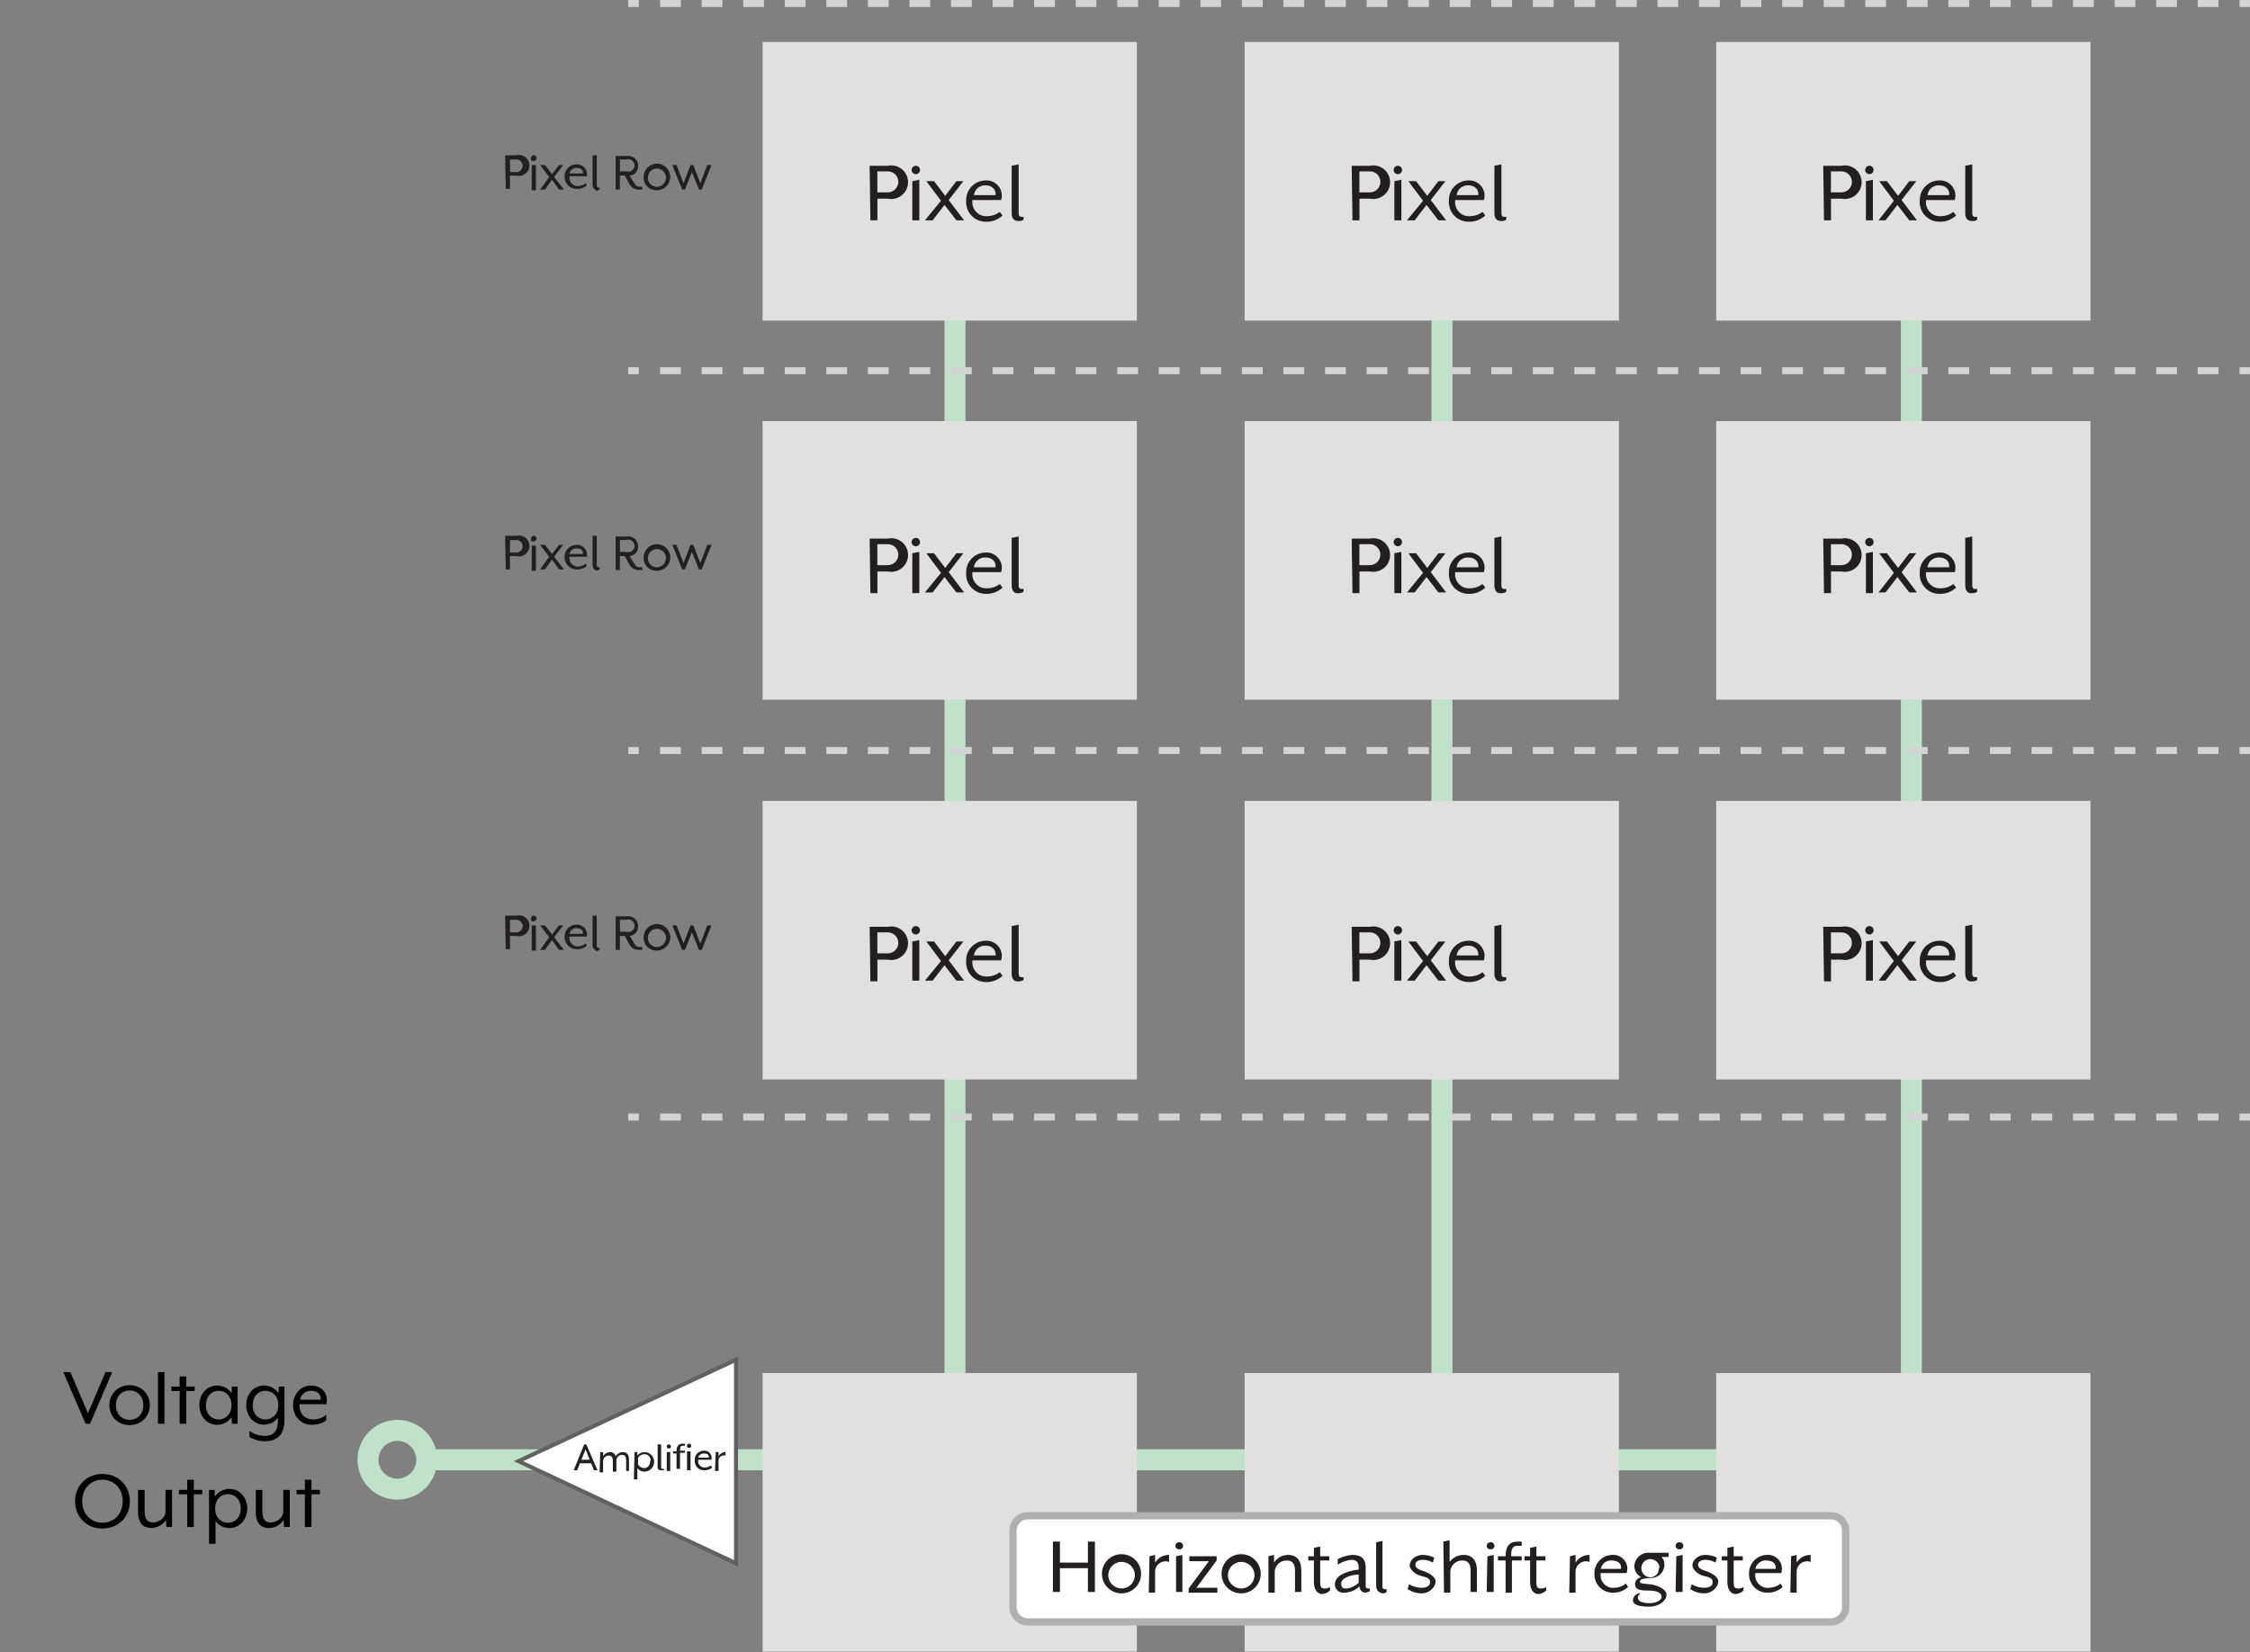 <svg id="Layer_1" xmlns="http://www.w3.org/2000/svg" xmlns:xlink="http://www.w3.org/1999/xlink" viewBox="0 0 321.6 236.2" style="enable-background:new 0 0 321.6 236.2;"><rect x="0" y="0" width="321.6" height="236.2" fill="#808080" stroke="none"/><style>.st0{fill:none;stroke:#C0E2CA;stroke-width:3;stroke-miterlimit:10;}
.st1{fill:#E0E0DF;}
.st2{fill:#231F20;}
.st3{fill:none;stroke:#D1D3D4;stroke-miterlimit:10;}
.st4{fill:none;stroke:#D1D3D4;stroke-miterlimit:10;stroke-dasharray:2.97,2.97;}
.st5{fill:#FFFFFF;stroke:#B0B0B0;stroke-width:1.04;stroke-miterlimit:10;}
.st6{fill:#FFFFFF;stroke:#606161;stroke-width:0.58;stroke-miterlimit:10;}</style><title>Conventional-CCD-Sensor-2</title><polyline class="st0" points="199.1,25.3 206.1,25.3 206.1,203.8 206.1,213.1"/><polyline class="st0" points="61,208.7 272.2,208.7 273.2,208.7 273.2,203.8 273.2,25.3 266.2,25.3"/><polyline class="st0" points="129.6,25.3 136.5,25.3 136.5,203.8 136.5,213.1"/><circle class="st0" cx="56.8" cy="208.7" r="4.2"/><path class="st0" d="M235.4 203.8"/><path class="st0" d="M235.4 20.9"/><rect x="109" y="6" class="st1" width="53.5" height="39.83"/><path class="st2" d="M124.3 23.7h2.6c1.3-.27 2.57.56 2.84 1.86.27 1.3-.56 2.57-1.86 2.84-.32.07-.65.07-.97.0h-1.5v3.1h-1L124.3 23.7zM126.9 27.5c.83.0 1.5-.67 1.5-1.5s-.67-1.5-1.5-1.5h-1.5v3h1.5z"/><path class="st2" d="M130.3 24.3c0-.33.27-.6.6-.6h0c.33.0.6.27.6.6v0c0 .33-.27.6-.6.6h0C130.57 24.9 130.3 24.63 130.3 24.3zM130.4 25.9l1-.2v5.8h-1V25.9z"/><path class="st2" d="M134.5 28.7l-2.1-2.8h1.1l1.6 2.1 1.6-2.1h1l-2.1 2.7 2.2 2.9h-1.1l-1.7-2.2-1.7 2.2h-1.1L134.5 28.7z"/><path class="st2" d="M138.1 28.7c-.06-1.55 1.15-2.84 2.7-2.9 1.21-.11 2.28.78 2.39 1.99.01.07.01.14.01.21-.02.2-.05.4-.1.6H139c-.17 1.09.57 2.12 1.66 2.29.18.03.36.03.54.01.62-.01 1.21-.22 1.7-.6l.4.5c-.65.61-1.51.94-2.4.9-1.55.0-2.8-1.25-2.81-2.79C138.09 28.84 138.1 28.77 138.1 28.7zM142.3 27.9c.1-.8-.5-1.4-1.4-1.4-.85-.06-1.6.56-1.7 1.4H142.3z"/><path class="st2" d="M144.6 30.5v-6.8l1-.2v7c0 .3.1.5.4.5h.3v.4c-.2.15-.45.22-.7.2C145 31.6 144.6 31.3 144.6 30.5z"/><rect x="177.9" y="114.5" class="st1" width="53.5" height="39.83"/><rect x="177.9" y="60.2" class="st1" width="53.5" height="39.83"/><rect x="177.9" y="6" class="st1" width="53.5" height="39.83"/><path class="st2" d="M193.2 23.7h2.6c1.3-.27 2.57.56 2.84 1.86s-.56 2.57-1.86 2.84c-.32.07-.65.07-.97.0h-1.5v3.1h-1L193.2 23.7zM195.8 27.5c.83.0 1.5-.67 1.5-1.5s-.67-1.5-1.5-1.5h-1.5v3h1.5z"/><path class="st2" d="M199.2 24.3c0-.33.27-.6.6-.6.33.0.6.27.6.6v0c0 .33-.27.6-.6.6C199.47 24.9 199.2 24.63 199.2 24.3zM199.3 25.9l1-.2v5.8h-1V25.9z"/><path class="st2" d="M203.4 28.7l-2.1-2.8h1.1L204 28l1.6-2.1h1l-2.1 2.7 2.2 2.9h-1.1l-1.7-2.2-1.7 2.2h-1.1L203.4 28.7z"/><path class="st2" d="M207.1 28.7c-.06-1.55 1.15-2.84 2.7-2.9 1.21-.11 2.28.78 2.39 1.99.01.07.01.14.01.21-.02.2-.05.4-.1.6H208c-.17 1.09.57 2.12 1.66 2.29.18.03.36.03.54.01.62-.01 1.21-.22 1.7-.6l.4.5c-.65.61-1.51.94-2.4.9-1.55.0-2.8-1.25-2.81-2.79C207.09 28.84 207.1 28.77 207.1 28.7zM211.3 27.9c.1-.8-.5-1.4-1.4-1.4-.85-.06-1.6.56-1.7 1.4H211.3z"/><path class="st2" d="M213.6 30.5v-6.8l1-.2v7c0 .3.1.5.4.5h.3v.4c-.2.15-.45.22-.7.2C214 31.6 213.6 31.3 213.6 30.5z"/><path class="st2" d="M193.2 77h2.6c1.3-.27 2.57.56 2.84 1.86s-.56 2.57-1.86 2.84c-.32.07-.65.07-.97.0h-1.5v3.1h-1L193.2 77zM195.8 80.8c.83.0 1.5-.67 1.5-1.5s-.67-1.5-1.5-1.5h-1.5v3h1.5z"/><path class="st2" d="M199.2 77.5c0-.33.27-.6.6-.6.33.0.6.27.6.6v0c0 .33-.27.6-.6.6C199.47 78.1 199.2 77.83 199.2 77.5zM199.3 79.1l1-.2v5.9h-1V79.1z"/><path class="st2" d="M203.4 81.9l-2.1-2.8h1.1l1.6 2.1 1.6-2.1h1l-2.1 2.7 2.2 2.9h-1.1l-1.7-2.2-1.7 2.2h-1.1L203.4 81.9z"/><path class="st2" d="M207.1 81.9c-.06-1.55 1.15-2.84 2.7-2.9 1.21-.11 2.28.78 2.39 1.99.01.07.01.14.01.21-.02.2-.05.4-.1.6H208c-.17 1.09.57 2.12 1.66 2.29.18.03.36.03.54.01.62-.01 1.21-.22 1.7-.6l.4.5c-.65.61-1.51.94-2.4.9-1.55.0-2.8-1.25-2.81-2.79C207.09 82.04 207.1 81.97 207.1 81.9zM211.3 81.1c.1-.8-.5-1.4-1.4-1.4-.85-.06-1.6.56-1.7 1.4H211.3z"/><path class="st2" d="M213.6 83.7v-6.8l1-.2v7c0 .3.1.5.4.5h.3v.4c-.2.15-.45.22-.7.2C214 84.9 213.6 84.5 213.6 83.7z"/><path class="st2" d="M193.2 132.5h2.6c1.3-.27 2.57.56 2.84 1.86s-.56 2.57-1.86 2.84c-.32.07-.65.07-.97.0h-1.5v3.1h-1L193.2 132.5zM195.8 136.3c.83.0 1.5-.67 1.5-1.5s-.67-1.5-1.5-1.5h-1.5v3h1.5z"/><path class="st2" d="M199.2 133c0-.33.27-.6.6-.6.33.0.6.27.6.6.0.33-.27.6-.6.6C199.47 133.6 199.2 133.33 199.2 133zM199.3 134.6l1-.2v5.8h-1V134.6z"/><path class="st2" d="M203.4 137.4l-2.1-2.8h1.1l1.6 2.1 1.6-2.1h1l-2.1 2.7 2.2 2.9h-1.1l-1.7-2.2-1.7 2.2h-1.1L203.4 137.4z"/><path class="st2" d="M207.1 137.4c-.06-1.55 1.15-2.84 2.7-2.9 1.21-.11 2.28.78 2.39 1.99.01.07.01.14.01.21-.02.2-.05.4-.1.6H208c-.17 1.09.57 2.12 1.66 2.29.18.03.36.03.54.01.62-.01 1.21-.22 1.7-.6l.4.5c-.65.61-1.51.94-2.4.9-1.55.0-2.8-1.25-2.81-2.79C207.09 137.54 207.1 137.47 207.1 137.4zM211.3 136.6c.1-.8-.5-1.4-1.4-1.4-.85-.06-1.6.56-1.7 1.4H211.3z"/><path class="st2" d="M213.6 139.2v-6.8l1-.2v7c0 .3.1.5.4.5h.3v.4c-.2.15-.45.22-.7.2C214 140.4 213.6 140 213.6 139.2z"/><rect x="245.3" y="114.5" class="st1" width="53.5" height="39.83"/><rect x="245.3" y="60.2" class="st1" width="53.5" height="39.83"/><rect x="245.3" y="6" class="st1" width="53.5" height="39.83"/><path class="st2" d="M260.6 23.7h2.6c1.3-.27 2.57.56 2.84 1.86s-.56 2.57-1.86 2.84c-.32.07-.65.07-.97.0h-1.5v3.1h-1L260.6 23.7zM263.2 27.5c.83.0 1.5-.67 1.5-1.5s-.67-1.5-1.5-1.5h-1.5v3h1.5z"/><path class="st2" d="M266.6 24.3c0-.33.27-.6.6-.6.33.0.6.27.6.6v0c0 .33-.27.6-.6.6C266.87 24.9 266.6 24.63 266.6 24.3zM266.7 25.9l1-.2v5.8h-1V25.9z"/><path class="st2" d="M270.7 28.7l-2.1-2.8h1.1l1.6 2.1 1.6-2.1h1l-2.1 2.7 2.2 2.9h-1.1l-1.7-2.2-1.7 2.2h-1L270.7 28.7z"/><path class="st2" d="M274.4 28.7c-.06-1.55 1.15-2.84 2.7-2.9 1.21-.11 2.28.78 2.39 1.99.01.07.01.14.01.21-.02.2-.05.4-.1.6h-4.1c-.17 1.09.57 2.12 1.66 2.29.18.03.36.03.54.01.62-.01 1.21-.22 1.7-.6l.4.5c-.65.61-1.51.94-2.4.9-1.55.0-2.8-1.25-2.81-2.79C274.39 28.84 274.4 28.77 274.4 28.7zM278.6 27.9c.1-.8-.5-1.4-1.4-1.4-.85-.06-1.6.56-1.7 1.4H278.6z"/><path class="st2" d="M280.9 30.5v-6.8l1-.2v7c0 .3.1.5.4.5h.3v.4c-.2.15-.45.22-.7.2C281.3 31.6 280.9 31.3 280.9 30.5z"/><path class="st2" d="M260.6 77h2.6c1.3-.27 2.57.56 2.84 1.86s-.56 2.57-1.86 2.84c-.32.07-.65.07-.97.0h-1.5v3.1h-1L260.6 77zM263.2 80.8c.83.0 1.5-.67 1.5-1.5s-.67-1.5-1.5-1.5h-1.5v3h1.5z"/><path class="st2" d="M266.6 77.5c0-.33.27-.6.6-.6.33.0.6.27.6.6v0c0 .33-.27.6-.6.6C266.87 78.1 266.6 77.83 266.6 77.5zM266.7 79.1l1-.2v5.9h-1V79.1z"/><path class="st2" d="M270.7 81.9l-2.1-2.8h1.1l1.6 2.1 1.6-2.1h1l-2.1 2.7 2.2 2.9h-1.1l-1.7-2.2-1.7 2.2h-1L270.7 81.9z"/><path class="st2" d="M274.4 81.9c-.06-1.55 1.15-2.84 2.7-2.9 1.21-.11 2.28.78 2.39 1.99.01.07.01.14.01.21-.02.2-.05.4-.1.6h-4.1c-.17 1.09.57 2.12 1.66 2.29.18.03.36.03.54.01.62-.01 1.21-.22 1.7-.6l.4.5c-.65.61-1.51.94-2.4.9-1.55.0-2.8-1.25-2.81-2.79C274.39 82.04 274.4 81.97 274.4 81.9zM278.6 81.1c.1-.8-.5-1.4-1.4-1.4-.85-.06-1.6.56-1.7 1.4H278.6z"/><path class="st2" d="M280.9 83.7v-6.8l1-.2v7c0 .3.1.5.4.5h.3v.4c-.2.15-.45.22-.7.2C281.3 84.9 280.9 84.5 280.9 83.7z"/><path class="st2" d="M260.6 132.5h2.6c1.3-.27 2.57.56 2.84 1.86s-.56 2.57-1.86 2.84c-.32.07-.65.07-.97.0h-1.5v3.1h-1L260.6 132.5zM263.2 136.3c.83.0 1.5-.67 1.5-1.5s-.67-1.5-1.5-1.5h-1.5v3h1.5z"/><path class="st2" d="M266.6 133c0-.33.27-.6.6-.6.33.0.6.27.6.6.0.33-.27.6-.6.6C266.87 133.6 266.6 133.33 266.6 133zM266.7 134.6l1-.2v5.8h-1V134.6z"/><path class="st2" d="M270.7 137.4l-2.1-2.8h1.1l1.6 2.1 1.6-2.1h1l-2.1 2.7 2.2 2.9h-1.1l-1.7-2.2-1.7 2.2h-1L270.7 137.4z"/><path class="st2" d="M274.4 137.4c-.06-1.55 1.15-2.84 2.7-2.9 1.21-.11 2.28.78 2.39 1.99.01.07.01.14.01.21-.02.2-.05.4-.1.6h-4.1c-.17 1.09.57 2.12 1.66 2.29.18.03.36.03.54.01.62-.01 1.21-.22 1.7-.6l.4.5c-.65.61-1.51.94-2.4.9-1.55.0-2.8-1.25-2.81-2.79C274.39 137.54 274.4 137.47 274.4 137.4zM278.6 136.6c.1-.8-.5-1.4-1.4-1.4-.85-.06-1.6.56-1.7 1.4H278.6z"/><path class="st2" d="M280.9 139.2v-6.8l1-.2v7c0 .3.1.5.4.5h.3v.4c-.2.15-.45.22-.7.2C281.3 140.4 280.9 140 280.9 139.2z"/><path class="st0" d="M302.5 20.9"/><rect x="109" y="114.5" class="st1" width="53.5" height="39.83"/><rect x="109" y="60.2" class="st1" width="53.5" height="39.83"/><path class="st2" d="M124.3 77h2.6c1.3-.27 2.57.56 2.84 1.86.27 1.3-.56 2.57-1.86 2.84-.32.07-.65.07-.97.0h-1.5v3.1h-1L124.3 77zM126.9 80.8c.83.0 1.5-.67 1.5-1.5s-.67-1.5-1.5-1.5h-1.5v3h1.5z"/><path class="st2" d="M130.3 77.5c0-.33.27-.6.6-.6h0c.33.0.6.27.6.6v0c0 .33-.27.6-.6.6h0C130.57 78.1 130.3 77.83 130.3 77.5zM130.4 79.1l1-.2v5.9h-1V79.1z"/><path class="st2" d="M134.5 81.9l-2.1-2.8h1.1l1.6 2.1 1.6-2.1h1l-2.1 2.7 2.2 2.9h-1.1l-1.7-2.2-1.7 2.2h-1.1L134.5 81.9z"/><path class="st2" d="M138.1 81.9c-.06-1.55 1.15-2.84 2.7-2.9 1.21-.11 2.28.78 2.39 1.99.01.07.01.14.01.21-.02.2-.05.4-.1.6H139c-.17 1.09.57 2.12 1.66 2.29.18.03.36.03.54.01.62-.01 1.21-.22 1.7-.6l.4.5c-.65.61-1.51.94-2.4.9-1.55.0-2.8-1.25-2.81-2.79C138.09 82.04 138.1 81.97 138.1 81.9zM142.3 81.1c.1-.8-.5-1.4-1.4-1.4-.85-.06-1.6.56-1.7 1.4H142.3z"/><path class="st2" d="M144.6 83.7v-6.8l1-.2v7c0 .3.1.5.4.5h.3v.4c-.2.15-.45.22-.7.2C145 84.9 144.6 84.5 144.6 83.7z"/><path class="st2" d="M124.3 132.5h2.6c1.3-.27 2.57.56 2.84 1.86.27 1.3-.56 2.57-1.86 2.84-.32.07-.65.07-.97.0h-1.5v3.1h-1L124.3 132.5zM126.9 136.3c.83.0 1.5-.67 1.5-1.5s-.67-1.5-1.5-1.5h-1.5v3h1.5z"/><path class="st2" d="M130.3 133c0-.33.27-.6.6-.6h0c.33.0.6.27.6.6.0.33-.27.6-.6.6h0C130.57 133.6 130.3 133.33 130.3 133zM130.4 134.6l1-.2v5.8h-1V134.6z"/><path class="st2" d="M134.5 137.4l-2.1-2.8h1.1l1.6 2.1 1.6-2.1h1l-2.1 2.7 2.2 2.9h-1.1L135 138l-1.7 2.2h-1.1L134.5 137.4z"/><path class="st2" d="M138.1 137.4c-.06-1.55 1.15-2.84 2.7-2.9 1.21-.11 2.28.78 2.39 1.99.01.07.01.14.01.21-.02.2-.05.4-.1.6H139c-.17 1.09.57 2.12 1.66 2.29.18.03.36.03.54.01.62-.01 1.21-.22 1.7-.6l.4.5c-.65.61-1.51.94-2.4.9-1.55.0-2.8-1.25-2.81-2.79C138.09 137.54 138.1 137.47 138.1 137.4zM142.3 136.6c.1-.8-.5-1.4-1.4-1.4-.85-.06-1.6.56-1.7 1.4H142.3z"/><path class="st2" d="M144.6 139.2v-6.8l1-.2v7c0 .3.1.5.4.5h.3v.4c-.2.15-.45.22-.7.2C145 140.4 144.6 140 144.6 139.2z"/><rect x="177.9" y="196.3" class="st1" width="53.5" height="39.83"/><rect x="245.3" y="196.3" class="st1" width="53.5" height="39.83"/><rect x="109" y="196.3" class="st1" width="53.5" height="39.83"/><line class="st3" x1="321.6" y1="107.3" x2="320.1" y2="107.3"/><line class="st4" x1="317.1" y1="107.3" x2="92.8" y2="107.3"/><line class="st3" x1="91.3" y1="107.3" x2="89.8" y2="107.3"/><line class="st3" x1="321.6" y1="159.7" x2="320.1" y2="159.7"/><line class="st4" x1="317.1" y1="159.7" x2="92.8" y2="159.7"/><line class="st3" x1="91.3" y1="159.7" x2="89.8" y2="159.7"/><line class="st3" x1="321.6" y1="53" x2="320.1" y2="53"/><line class="st4" x1="317.1" y1="53" x2="92.8" y2="53"/><line class="st3" x1="91.3" y1="53" x2="89.8" y2="53"/><line class="st3" x1="321.6" y1=".5" x2="320.1" y2=".5"/><line class="st4" x1="317.1" y1=".5" x2="92.8" y2=".5"/><line class="st3" x1="91.3" y1=".5" x2="89.8" y2=".5"/><path class="st2" d="M72.2 22.2h1.6c.8-.21 1.62.27 1.83 1.07s-.27 1.62-1.07 1.83c-.25.07-.52.07-.77.0h-.9V27h-.6L72.2 22.2zM73.8 24.6c.5.0.9-.4.9-.9s-.4-.9-.9-.9h-.9v1.8H73.8z"/><path class="st2" d="M75.9 22.6c0-.22.18-.4.4-.4s.4.18.4.4S76.52 23 76.3 23c-.15.07-.33.01-.4-.14C75.86 22.78 75.86 22.68 75.9 22.6zM76 23.6h.6v3.6H76V23.6z"/><path class="st2" d="M78.5 25.3l-1.3-1.7h.7l1 1.3 1-1.3h.6l-1.3 1.7 1.4 1.8h-.7l-1-1.4-1 1.4h-.7l1.3-1.8z"/><path class="st2" d="M80.7 25.3c-.06-.94.66-1.74 1.6-1.8.03.0.07.0.1.0.77-.06 1.44.52 1.5 1.29v.01c.01.13.01.27.0.4h-2.5c-.11.65.32 1.27.98 1.39.11.02.22.02.32.01.37-.03.72-.17 1-.4l.2.3c-.42.36-.95.54-1.5.5C81.46 27 80.7 26.24 80.7 25.3zM83.3 24.8c.1-.5-.3-.8-.9-.8-.48-.01-.9.33-1 .8H83.3z"/><path class="st2" d="M84.7 26.4v-4.2h.6v4.3c0 .2.1.3.2.3h.2v.3l-.4.2C85 27.1 84.7 26.9 84.7 26.4z"/><path class="st2" d="M89.9 26.2l-.6-1.1h-.7v2H88v-4.8h1.6c.77-.11 1.48.42 1.59 1.19.01.07.02.14.01.21.06.72-.48 1.34-1.19 1.4H90l.6 1c.3.5.5.6.9.6h.3v.4h-.4C90.76 27.15 90.16 26.79 89.9 26.2zM89.5 24.5c.47.16.98-.08 1.15-.55.16-.47-.08-.98-.55-1.15-.19-.07-.4-.07-.59.0h-.9v1.7H89.5z"/><path class="st2" d="M92 25.3c0-1.05.85-1.9 1.9-1.9s1.9.85 1.9 1.9c0 1.05-.85 1.9-1.9 1.9h0c-.99.06-1.84-.7-1.9-1.69C92 25.44 92 25.37 92 25.3zm3.2.0c-.06-.72-.68-1.25-1.4-1.2-.72.06-1.25.68-1.2 1.4.05.68.61 1.2 1.29 1.2.72.0 1.3-.58 1.3-1.3C95.2 25.37 95.2 25.33 95.2 25.3z"/><path class="st2" d="M96.1 23.6h.6l1 2.6 1-2.6h.4l1 2.6 1-2.6h.6l-1.4 3.5h-.4l-1-2.5-1 2.5h-.4L96.1 23.6z"/><path class="st2" d="M72.2 76.6h1.6c.8-.21 1.62.27 1.83 1.07s-.27 1.62-1.07 1.83c-.25.07-.52.07-.77.0h-.9v1.9h-.6L72.2 76.6zM73.8 79c.5.0.9-.4.9-.9s-.4-.9-.9-.9h-.9V79H73.8z"/><path class="st2" d="M75.9 77c0-.22.18-.4.4-.4s.4.18.4.4-.18.4-.4.4c-.15.07-.33.01-.4-.14C75.86 77.18 75.86 77.08 75.9 77zM76 78h.6v3.6H76V78z"/><path class="st2" d="M78.5 79.6l-1.3-1.7h.7l1 1.3 1-1.3h.6l-1.3 1.7 1.4 1.8h-.7l-1-1.4-1 1.4h-.7l1.3-1.8z"/><path class="st2" d="M80.7 79.7c-.06-.94.66-1.74 1.6-1.8.03.0.07.0.1.0.77-.06 1.44.52 1.5 1.29v.01c.01.13.01.27.0.4h-2.5c-.11.65.32 1.27.98 1.39.11.02.22.02.32.01.37-.03.72-.17 1-.4l.2.3c-.42.36-.95.54-1.5.5C81.46 81.4 80.7 80.64 80.7 79.7zM83.3 79.2c.1-.5-.3-.8-.9-.8-.48-.01-.9.33-1 .8H83.3z"/><path class="st2" d="M84.7 80.8v-4.2h.6v4.2c0 .2.1.3.2.3h.2v.3l-.4.2C85 81.5 84.7 81.3 84.7 80.8z"/><path class="st2" d="M89.9 80.6l-.6-1.1h-.7v2H88v-4.8h1.6c.77-.11 1.48.42 1.59 1.19.01.07.02.14.01.21.06.72-.48 1.34-1.19 1.4H90l.6 1c.3.5.5.6.9.6h.3v.4h-.4C90.76 81.55 90.16 81.19 89.9 80.6zM89.5 78.9c.47.16.98-.08 1.15-.55.16-.47-.08-.98-.55-1.15-.19-.07-.4-.07-.59.0h-.9v1.7H89.5z"/><path class="st2" d="M92 79.7c0-1.05.85-1.9 1.9-1.9s1.9.85 1.9 1.9c0 1.05-.85 1.9-1.9 1.9h0c-.99.06-1.84-.7-1.9-1.69C92 79.84 92 79.77 92 79.7zm3.2.0c-.06-.72-.68-1.25-1.4-1.2-.72.06-1.25.68-1.2 1.4.05.68.61 1.2 1.29 1.2.72.0 1.3-.58 1.3-1.3C95.2 79.77 95.2 79.73 95.2 79.7z"/><path class="st2" d="M96.1 77.9h.6l1 2.6 1-2.6h.4l1 2.6 1-2.6h.6l-1.4 3.5h-.4l-1-2.5-1 2.5h-.4L96.1 77.9z"/><path class="st2" d="M72.2 130.9h1.6c.8-.21 1.62.27 1.83 1.07.21.8-.27 1.62-1.07 1.83-.25.07-.52.07-.77.0h-.9v1.9h-.6L72.2 130.9zM73.8 133.3c.5.0.9-.4.9-.9s-.4-.9-.9-.9h-.01-.9v1.8H73.8z"/><path class="st2" d="M75.9 131.3c0-.22.18-.4.4-.4s.4.18.4.4-.18.4-.4.4c-.15.07-.33.01-.4-.14C75.86 131.48 75.86 131.38 75.9 131.3zM76 132.3h.6v3.6H76V132.3z"/><path class="st2" d="M78.5 134l-1.3-1.7h.7l1 1.3 1-1.3h.6l-1.3 1.7 1.4 1.8h-.7l-1-1.4-1 1.4h-.7L78.5 134z"/><path class="st2" d="M80.7 134c-.06-.94.66-1.74 1.6-1.8.03.0.07.0.1.0.77-.06 1.44.52 1.5 1.29v.01c.01.13.01.27.0.4h-2.5c-.11.65.32 1.27.98 1.39.11.02.22.02.32.01.37-.03.72-.17 1-.4l.2.3c-.42.36-.95.54-1.5.5C81.46 135.7 80.7 134.94 80.7 134zM83.3 133.5c.1-.5-.3-.8-.9-.8-.48-.01-.9.33-1 .8H83.3z"/><path class="st2" d="M84.7 135.1v-4.2h.6v4.3c0 .2.1.3.2.3h.2v.3l-.4.2C85 135.8 84.7 135.6 84.7 135.1z"/><path class="st2" d="M89.9 134.9l-.6-1.1h-.7v2H88V131h1.6c.77-.11 1.48.42 1.59 1.19.01.07.02.14.01.21.06.72-.48 1.34-1.19 1.4H90l.6 1c.3.5.5.6.9.6h.3v.4h-.4C90.76 135.85 90.16 135.49 89.9 134.9zM89.5 133.2c.47.16.98-.08 1.15-.55.16-.47-.08-.98-.55-1.15-.19-.07-.4-.07-.59.0h-.9v1.7H89.5z"/><path class="st2" d="M92 134c0-1.05.85-1.9 1.9-1.9 1.05.0 1.9.85 1.9 1.9s-.85 1.9-1.9 1.9h0c-.99.06-1.84-.7-1.9-1.69C92 134.14 92 134.07 92 134zm3.2.0c-.06-.72-.68-1.25-1.4-1.2-.72.06-1.25.68-1.2 1.4.05.68.61 1.2 1.29 1.2.72.0 1.3-.58 1.3-1.3C95.2 134.07 95.2 134.03 95.2 134z"/><path class="st2" d="M96.1 132.3h.6l1 2.6 1-2.6h.4l1 2.6 1-2.6h.6l-1.4 3.5h-.4l-1-2.5-1 2.5h-.4L96.1 132.3z"/><path class="st5" d="M146.9 216.7h114.8c1.16.0 2.1.94 2.1 2.1v10.98c0 1.16-.94 2.1-2.1 2.1H146.9c-1.16.0-2.1-.94-2.1-2.1V218.8C144.8 217.64 145.74 216.7 146.9 216.7z"/><path class="st2" d="M150.5 220.4h1v3h4v-3h1v7.2h-1v-3.4h-4v3.4h-1V220.4z"/><path class="st2" d="M157.5 225c0-1.55 1.25-2.8 2.8-2.8s2.8 1.25 2.8 2.8-1.25 2.8-2.8 2.8C158.75 227.8 157.5 226.55 157.5 225zM162.2 225c-.11-1.04-1.05-1.8-2.09-1.69s-1.8 1.05-1.69 2.09c.1.96.91 1.69 1.88 1.7 1.05.01 1.9-.84 1.91-1.89C162.21 225.14 162.21 225.07 162.2 225z"/><path class="st2" d="M164.3 222.5l.8-.2v1.1c.42-.69 1.19-1.11 2-1.1v1c-.78-.28-1.64.13-1.92.91-.05.13-.07.26-.08.39v3.1h-.9L164.3 222.5z"/><path class="st2" d="M168 221c0-.28.22-.5.5-.5.27-.06.53.12.59.39.01.04.01.07.01.11.01.28-.21.5-.49.51-.04.0-.07.0-.11-.01C168.22 221.5 168 221.28 168 221zM168.1 222.5l.9-.2v5.3h-.9V222.5z"/><path class="st2" d="M169.9 227.1l2.9-3.9H170v-.7h3.9v.6L171 227h3v.7h-4.1V227.1z"/><path class="st2" d="M174.6 225c0-1.55 1.25-2.8 2.8-2.8s2.8 1.25 2.8 2.8-1.25 2.8-2.8 2.8C175.85 227.8 174.6 226.55 174.6 225zM179.3 225c-.11-1.04-1.05-1.8-2.09-1.69s-1.8 1.05-1.69 2.09c.1.96.91 1.69 1.88 1.7 1.05.01 1.9-.84 1.91-1.89C179.31 225.14 179.31 225.07 179.3 225z"/><path class="st2" d="M181.3 222.5l.8-.2v1.1c.44-.68 1.19-1.09 2-1.1 1.4.0 1.9 1 1.9 2.2v3.1h-.9v-3c0-1.2-.5-1.5-1.2-1.5-.87-.01-1.6.64-1.7 1.5v3.1h-.9L181.3 222.5z"/><path class="st2" d="M187.8 226.1v-3H187v-.6h.8v-1.2l.9-.2v1.4h1.3v.6h-1.3v3.1c0 .6.1.9.6.9.28.02.56-.05.8-.2v.5c-.32.31-.75.49-1.2.5C188.2 227.8 187.8 227.2 187.8 226.1z"/><path class="st2" d="M190.8 226.5c0-1.2 1.6-1.9 3.4-2.1v-.3c0-.7-.3-1.1-1-1.1-.71.06-1.4.3-2 .7v-.8c.65-.34 1.37-.55 2.1-.6 1.1.0 1.9.4 1.9 1.8v2.6c0 .3.1.4.3.4h.3v.4l-.6.2c-.5.0-.8-.3-.9-.9-.56.56-1.31.88-2.1.9-.65.11-1.27-.33-1.38-.98C190.8 226.65 190.8 226.57 190.8 226.5zM194.2 226.3v-1.2c-1.5.1-2.5.6-2.5 1.3s.4.7.8.7C193.14 227.02 193.73 226.74 194.2 226.3z"/><path class="st2" d="M196.7 226.7v-6.2l.9-.2v6.5c0 .3.1.4.3.4h.3v.4c-.17.14-.38.21-.6.2C197.1 227.7 196.7 227.4 196.7 226.7z"/><path class="st2" d="M201.2 227.2l.2-.7c.54.33 1.17.5 1.8.5.6.0 1.2-.2 1.2-.8s-.5-.7-1.3-.9-1.6-.9-1.6-1.5.6-1.5 1.9-1.5c.56.01 1.1.14 1.6.4l-.2.7c-.42-.26-.91-.4-1.4-.4-.7.0-1.1.3-1.1.7s.4.7 1.1.9 1.8.8 1.8 1.5-.8 1.7-2 1.7C202.49 227.8 201.8 227.59 201.2 227.2z"/><path class="st2" d="M206.3 220.4l.9-.2v3.1c.47-.63 1.21-1 2-1 1.4.0 1.9 1 1.9 2.2v3.1h-.9v-3c0-1.2-.5-1.5-1.2-1.5-.87-.01-1.6.64-1.7 1.5v3.1h-.9L206.3 220.4z"/><path class="st2" d="M212.5 221c0-.28.22-.5.5-.5.27-.06.53.12.59.39.01.04.01.07.01.11.01.28-.21.5-.49.51-.04.0-.07.0-.11-.01C212.72 221.5 212.5 221.28 212.5 221zM212.6 222.5l.9-.2v5.3h-1L212.6 222.5z"/><path class="st2" d="M215.2 223.1h-1.1v-.6h1.1c0-1.5.6-2.1 1.7-2.1h.6v.6h-.6c-.6.0-.9.3-.9 1.3v.2h1.5v.6h-1.4v4.6h-.9V223.1z"/><path class="st2" d="M218.7 226.1v-3h-.8v-.6h.8v-1.2l.9-.2v1.4h1.3v.6h-1.3v3.1c0 .6.1.9.6.9.28.02.56-.05.8-.2v.5c-.32.31-.75.49-1.2.5C219.1 227.8 218.7 227.2 218.7 226.1z"/><path class="st2" d="M224.4 222.5l.8-.2v1.1c.42-.69 1.19-1.11 2-1.1v1c-.78-.28-1.64.13-1.92.91-.05.13-.07.26-.08.39v3.1h-.9L224.4 222.5z"/><path class="st2" d="M227.9 225c-.06-1.43 1.06-2.64 2.5-2.7 1.1-.11 2.08.69 2.19 1.79.01.07.01.14.01.21-.01.2-.05.4-.1.6h-3.7c-.17.98.48 1.91 1.46 2.09.18.03.36.04.54.01.58-.02 1.15-.23 1.6-.6l.3.5c-.6.54-1.39.83-2.2.8-1.44.0-2.6-1.16-2.6-2.6C227.9 225.07 227.9 225.03 227.9 225zM231.7 224.3c.1-.7-.4-1.2-1.3-1.2-.76-.07-1.45.45-1.6 1.2H231.7z"/><path class="st2" d="M233.4 228.8c.03-.47.35-.87.8-1h.3c-.22.13-.37.35-.4.6.0.6.8.8 1.7.8s1.7-.4 1.7-.9-.5-.9-1.9-.9-1.9-.2-1.9-1c.05-.48.42-.85.9-.9-.61-.3-1-.92-1-1.6.05-1.1.98-1.96 2.09-1.91.04.0.07.0.11.01h2.7v.6h-1c.27.3.41.7.4 1.1.0 1.05-.85 1.9-1.9 1.9-.03.0-.07.0-.1.0-1.2.1-1.5.2-1.5.5s.3.3 1.4.4 2.4.7 2.4 1.5-1 1.7-2.5 1.7S233.4 229.4 233.4 228.8zM237.2 224.2c0-.72-.58-1.3-1.3-1.3s-1.3.58-1.3 1.3.58 1.3 1.3 1.3h0c.66.0 1.2-.53 1.2-1.2.0-.03.0-.07.0-.1H237.2z"/><path class="st2" d="M239.5 221c0-.28.22-.5.5-.5.27-.06.53.12.59.39.01.04.01.07.01.11.01.28-.21.5-.49.51-.04.0-.07.0-.11-.01C239.72 221.5 239.5 221.28 239.5 221zM239.6 222.5l.9-.2v5.3h-1L239.6 222.5z"/><path class="st2" d="M241.6 227.2l.2-.7c.54.33 1.17.5 1.8.5.6.0 1.2-.2 1.2-.8s-.5-.7-1.3-.9-1.6-.9-1.6-1.5.6-1.5 1.9-1.5c.56.01 1.1.14 1.6.4l-.2.7c-.42-.26-.91-.4-1.4-.4-.7.0-1.1.3-1.1.7s.4.7 1.1.9 1.8.8 1.8 1.5-.8 1.7-2 1.7C242.89 227.8 242.2 227.59 241.6 227.2z"/><path class="st2" d="M246.9 226.1v-3h-.8v-.6h.8v-1.2l.9-.2v1.4h1.3v.6h-1.3v3.1c0 .6.1.9.6.9.28.02.56-.05.8-.2v.5c-.32.31-.75.49-1.2.5C247.3 227.8 246.9 227.2 246.9 226.1z"/><path class="st2" d="M250 225c-.06-1.43 1.06-2.64 2.5-2.7 1.1-.11 2.08.69 2.19 1.79.01.07.01.14.01.21-.01.2-.05.4-.1.6h-3.7c-.17.98.48 1.91 1.46 2.09.18.03.36.04.54.01.58-.02 1.15-.23 1.6-.6l.3.5c-.6.54-1.39.83-2.2.8-1.44.0-2.6-1.16-2.6-2.6C250 225.07 250 225.03 250 225zM253.8 224.3c.1-.7-.4-1.2-1.3-1.2-.76-.07-1.45.45-1.6 1.2H253.8z"/><path class="st2" d="M256 222.5l.8-.2v1.1c.42-.69 1.19-1.11 2-1.1v1c-.78-.28-1.64.13-1.92.91-.05.13-.07.26-.08.39v3.1h-.9L256 222.5z"/><polygon class="st6" points="74.1,208.9 105.2,194.4 105.2,223.5"/><path class="st6" d="M74.1 208.9"/><path class="st2" d="M83.5 206.5h.3l1.6 3.7h-.5l-.4-1h-1.6l-.4 1H82L83.5 206.5zM84.3 208.7l-.6-1.5-.6 1.5H84.3z"/><path class="st2" d="M85.8 207.6h.4v.6c.21-.36.59-.59 1-.6.37-.01.71.24.8.6.22-.35.59-.57 1-.6.7.0.9.5.9 1.1v1.6h-.4v-1.5c0-.6-.2-.8-.6-.8-.44.0-.8.36-.8.8v1.6h-.5v-1.5c0-.6-.2-.8-.6-.8-.44.0-.8.36-.8.8v1.6h-.5L85.8 207.6z"/><path class="st2" d="M90.7 207.6h.4v.5c.24-.31.61-.49 1-.5.77.0 1.4.63 1.4 1.4s-.63 1.39-1.4 1.4c-.39-.01-.76-.19-1-.5v1.6h-.5L90.7 207.6zM93 208.9c.06-.49-.3-.94-.79-.99-.04.0-.07-.01-.11-.01-.36.01-.7.19-.9.5v1c.2.31.54.49.9.5.5-.04.86-.48.82-.97.0-.04-.01-.08-.02-.13L93 208.9z"/><path class="st2" d="M94 209.7v-3.2h.5v3.3c0 .2.1.2.2.2h.2v.2h-.4C94.2 210.2 94 210.1 94 209.7z"/><path class="st2" d="M95.3 206.8c0-.17.13-.3.3-.3s.3.13.3.3-.13.3-.3.3S95.3 206.97 95.3 206.8zM95.3 207.6h.5v2.7h-.5V207.6z"/><path class="st2" d="M96.7 207.8h-.5v-.3h.5c0-.8.3-1.1.9-1.1h.3v.3h-.3c-.3.0-.4.1-.4.7h.7v.3h-.7v2.3h-.5V207.8zM98.2 206.7c0-.17.13-.3.3-.3s.3.13.3.3-.13.3-.3.3c-.13.01-.26-.07-.3-.2V206.7zM98.2 207.5h.5v2.7h-.5V207.5z"/><path class="st2" d="M99.3 208.8c-.06-.72.48-1.34 1.2-1.4.03.0.07.0.1.0.55-.06 1.04.35 1.1.89.0.03.01.07.01.11v.3h-1.9c-.12.48.18.97.67 1.08.11.03.22.03.33.02.29-.01.57-.12.8-.3l.2.3c-.3.27-.7.41-1.1.4-.72.06-1.34-.48-1.4-1.19C99.29 208.94 99.29 208.87 99.3 208.8zM101.3 208.4c.1-.4-.2-.6-.7-.6-.37-.01-.71.24-.8.6h1.5z"/><path class="st2" d="M102.3 207.6h.4v.6c.21-.36.59-.59 1-.6v.5c-.43-.12-.87.13-.99.55.0.02-.01.03-.01.05v1.6h-.5L102.3 207.6z"/><g><path d="M9.05 196.17h1.01l2.51 5.88 2.51-5.88h.96l-3.17 7.38h-.64l-3.18-7.38z"/><path d="M15.63 200.89c0-1.55 1.18-2.85 2.9-2.85 1.71.0 2.89 1.3 2.89 2.85.0 1.56-1.18 2.85-2.89 2.85C16.81 203.75 15.63 202.46 15.63 200.89zm4.86.0c0-1.16-.75-2.1-1.96-2.1-1.22.0-1.97.95-1.97 2.1.0 1.17.76 2.1 1.97 2.1C19.74 203 20.49 202.06 20.49 200.89z"/><path d="M22.58 196.17h.93v7.38h-.93v-7.38z"/><path d="M25.68 198.88h-1.19v-.64h1.19v-1.45h.94v1.45h1.21v.64h-1.21v4.67h-.94V198.88z"/><path d="M28.49 200.89c0-1.55 1.07-2.8 2.53-2.8.87.0 1.65.43 2.09 1.11l.04-.96h.81v5.31h-.81l-.04-.96c-.44.68-1.22 1.11-2.09 1.11C29.56 203.7 28.49 202.44 28.49 200.89zM33.09 200.89c0-1.28-.82-2.05-1.83-2.05s-1.83.77-1.83 2.05.82 2.05 1.83 2.05S33.09 202.17 33.09 200.89z"/><path d="M35.65 205.44v-.84c.81.49 1.37.69 2.3.69.92.0 1.77-.55 1.77-2.12v-.47c-.44.6-1.18.98-2 .98-1.46.0-2.53-1.25-2.53-2.8s1.07-2.8 2.53-2.8c.87.0 1.65.43 2.09 1.11l.04-.96h.81v4.84c0 2.46-1.54 2.98-2.82 2.98C37.05 206.06 36.24 205.79 35.65 205.44zM39.78 200.89c0-1.28-.82-2.05-1.83-2.05s-1.83.77-1.83 2.05.82 2.05 1.83 2.05S39.78 202.17 39.78 200.89z"/><path d="M41.89 200.86c0-1.71 1.27-2.77 2.57-2.77 1.33.0 2.26.86 2.26 2.07.0.18-.04.42-.07.6h-3.84c-.07.93.37 2.18 2.07 2.18.6.0 1.34-.29 1.75-.69v.82c-.5.41-1.29.63-2.07.63C43 203.7 41.89 202.51 41.89 200.86zm3.94-.75c.11-.71-.46-1.28-1.33-1.28-.75.0-1.44.41-1.6 1.28h2.93z"/><path d="M10.73 214.63c0-2.26 1.66-3.9 3.92-3.9 2.25.0 3.91 1.64 3.91 3.9s-1.66 3.9-3.91 3.9C12.39 218.53 10.73 216.89 10.73 214.63zm6.81.0c0-1.8-1.21-3.08-2.89-3.08-1.7.0-2.9 1.28-2.9 3.08.0 1.78 1.21 3.07 2.9 3.07C16.33 217.7 17.54 216.41 17.54 214.63z"/><path d="M19.73 216.17v-3.16h.94v3.07c0 1.19.47 1.59 1.24 1.59.76.0 1.75-.67 1.75-1.53V213h.93v5.31h-.81l-.06-1.02c-.39.64-1.18 1.17-2.07 1.17C20.24 218.47 19.73 217.48 19.73 216.17z"/><path d="M26.76 213.64h-1.19V213h1.19v-1.45h.94V213h1.21v.64H27.7v4.67h-.94V213.64z"/><path d="M29.87 213.01h.81l.04.96c.44-.68 1.22-1.11 2.09-1.11 1.46.0 2.53 1.25 2.53 2.8s-1.07 2.8-2.53 2.8c-.82.0-1.56-.38-2-.98v3.23h-.93V213.01zM34.41 215.66c0-1.28-.82-2.05-1.83-2.05-1.01.0-1.83.77-1.83 2.05s.82 2.05 1.83 2.05C33.59 217.72 34.41 216.94 34.41 215.66z"/><path d="M36.56 216.17v-3.16h.94v3.07c0 1.19.47 1.59 1.24 1.59.76.0 1.75-.67 1.75-1.53V213h.93v5.31H40.6l-.06-1.02c-.39.64-1.18 1.17-2.07 1.17C37.06 218.47 36.56 217.48 36.56 216.17z"/><path d="M43.58 213.64h-1.19V213h1.19v-1.45h.94V213h1.21v.64h-1.21v4.67h-.94V213.64z"/></g></svg>